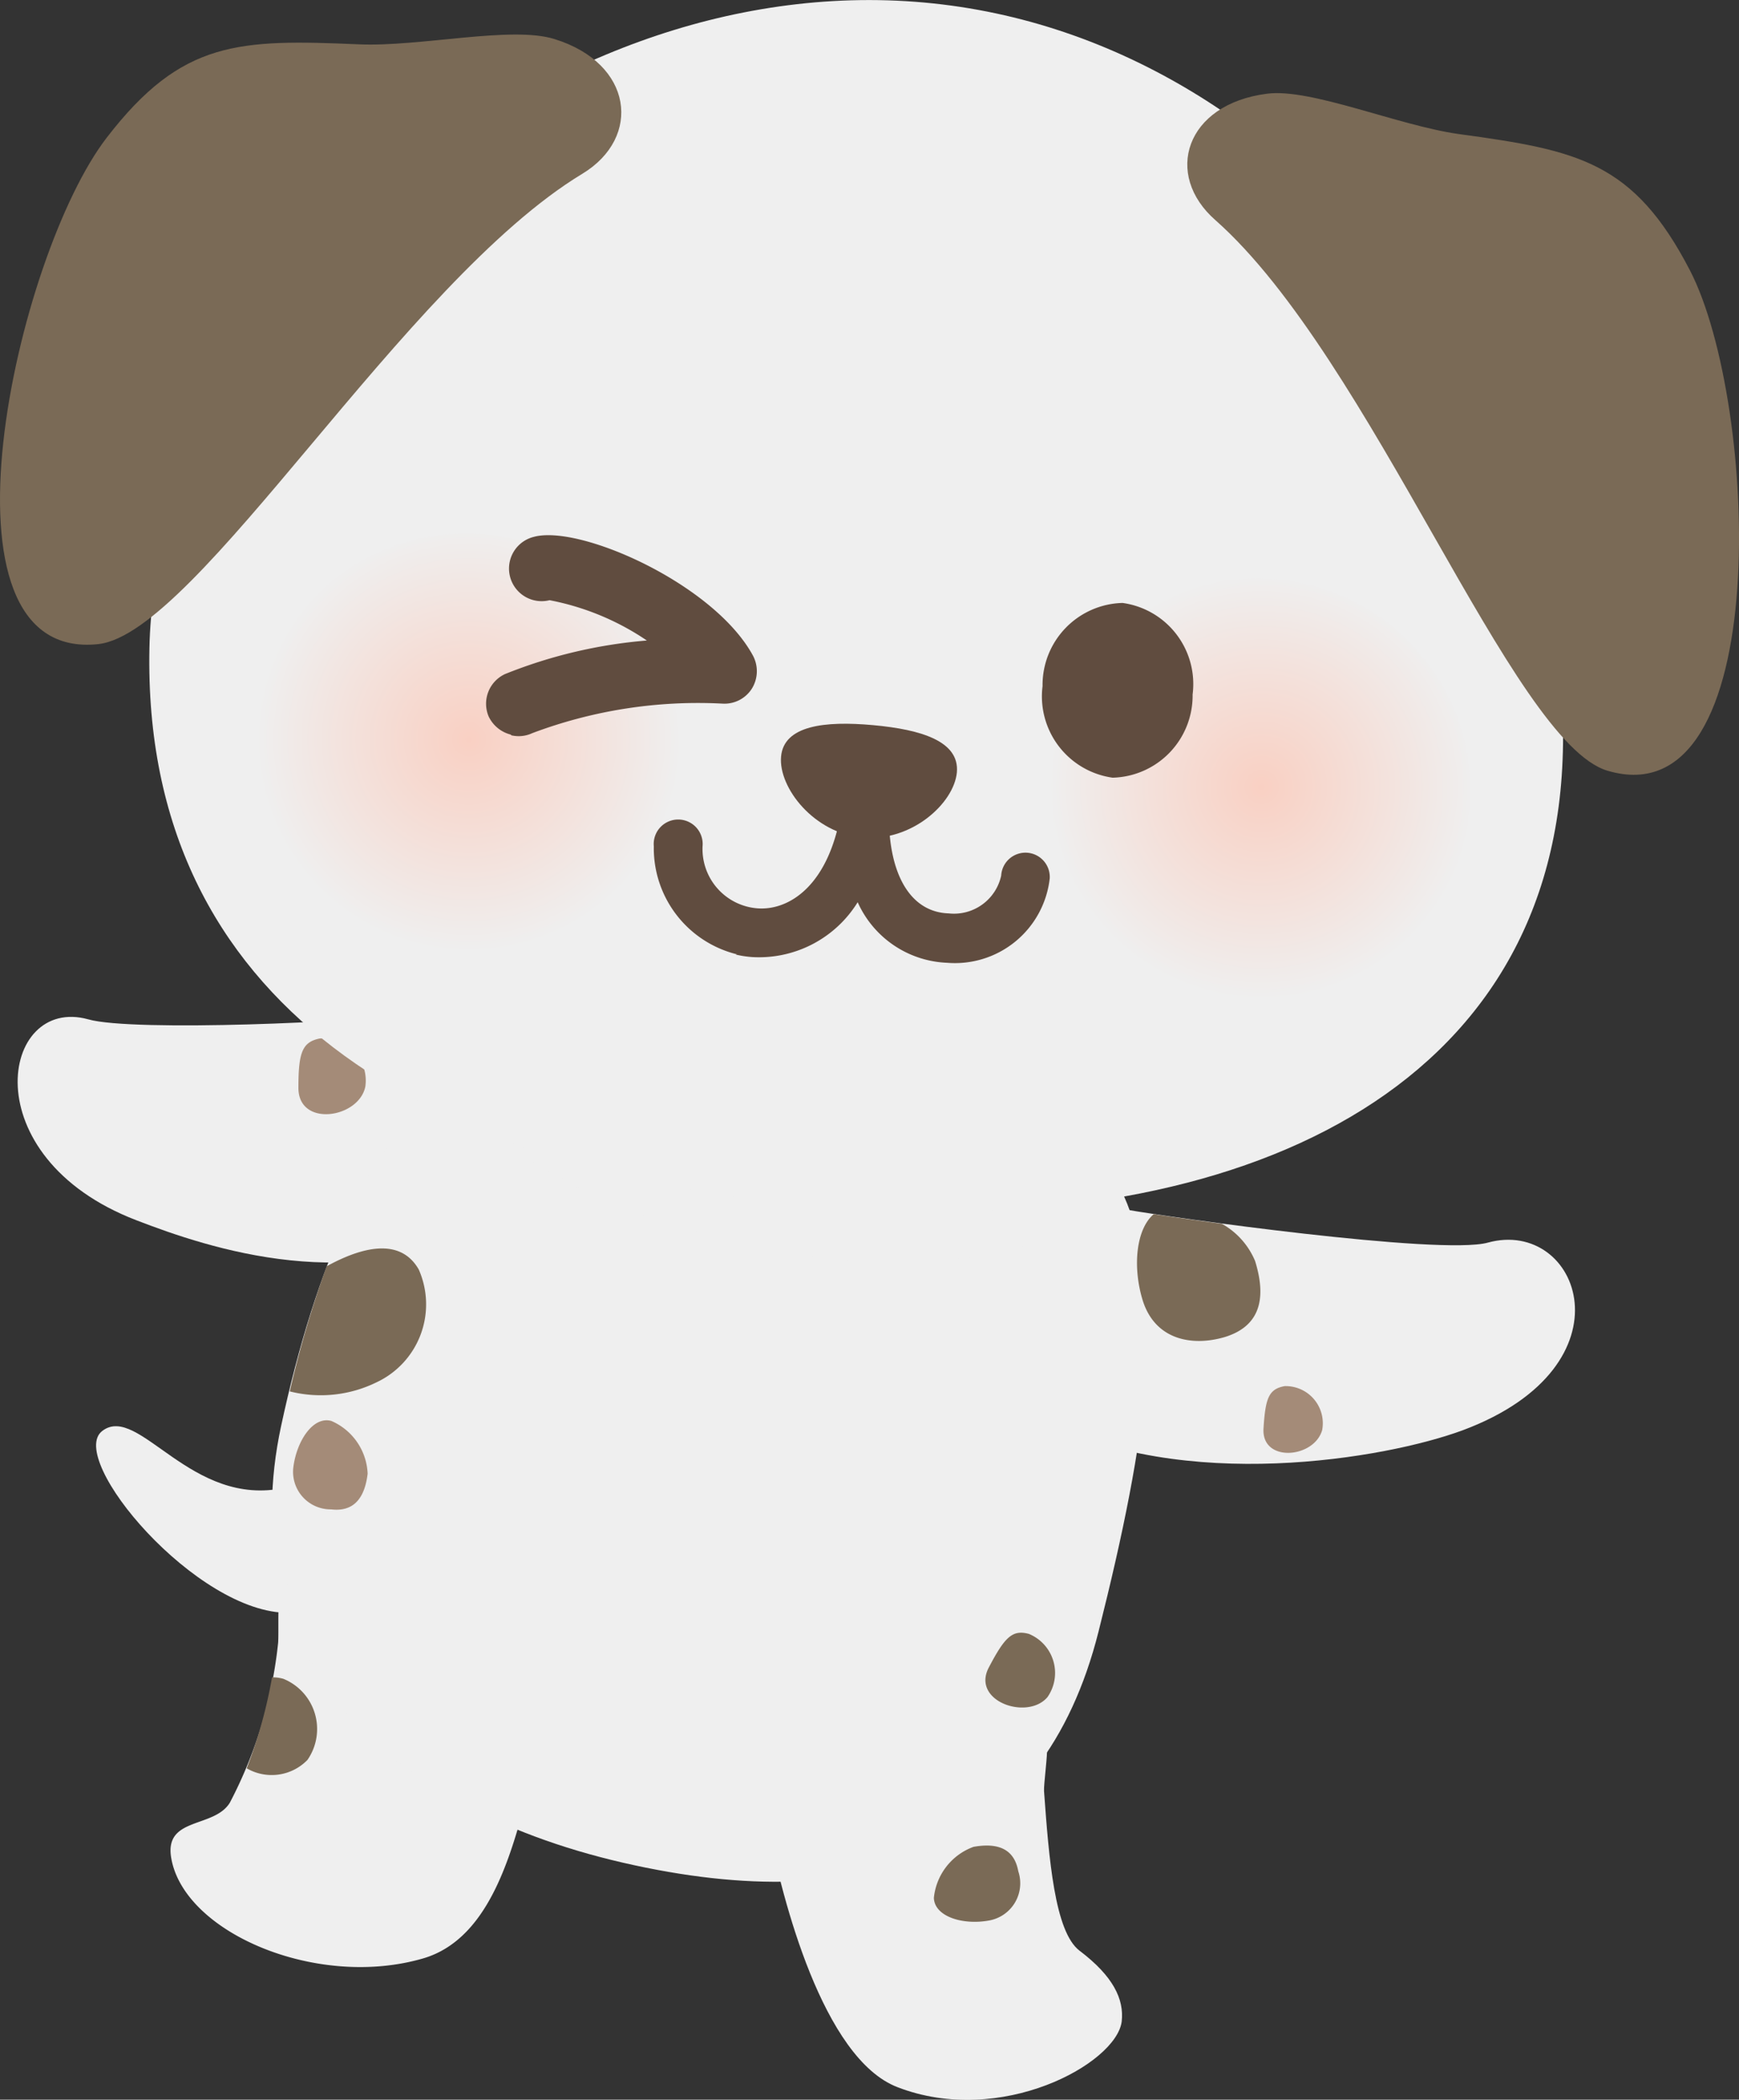 <svg xmlns="http://www.w3.org/2000/svg" xmlns:xlink="http://www.w3.org/1999/xlink" viewBox="0 0 82.4 99.49"><rect x="0" y="0" width="82.4" height="99.49" fill="#333333" stroke="none"/><defs><style>.cls-1{isolation:isolate;}.cls-2,.cls-5{fill:#efefef;}.cls-3{fill:#7a6a56;}.cls-4{fill:#a48b78;}.cls-5{mix-blend-mode:multiply;}.cls-6{fill:url(#radial-gradient);}.cls-7{fill:url(#radial-gradient-2);}.cls-8{fill:#604c3f;}</style><radialGradient id="radial-gradient" cx="23.68" cy="-63.19" r="10.06" gradientTransform="matrix(-1, -0.06, -0.06, 1, 79.67, 101.9)" gradientUnits="userSpaceOnUse"><stop offset="0" stop-color="#f9d0c3"/><stop offset="1" stop-color="#efefef"/></radialGradient><radialGradient id="radial-gradient-2" cx="61.24" cy="-63.19" r="10.06" xlink:href="#radial-gradient"/></defs><g class="cls-1"><g id="レイヤー_2" data-name="レイヤー 2"><g id="レイアウト"><path class="cls-2" d="M13.17,77.92a21,21,0,0,1-2.28,7.5c-.75,1.22-3.1.66-2.78,2.6.58,3.53,6.83,6.22,11.86,4.8,3.66-1,4.52-6.17,5.42-9.29S14.46,71.32,13.24,75.8C13.15,76.15,13.22,77.61,13.17,77.92Z"/><path class="cls-2" d="M49.47,84.87c.23,3.17.5,6.66,1.68,7.56,1.6,1.21,2.12,2.3,2,3.36-.26,2-5.73,5-10.62,3.11-3.55-1.36-5.48-9-6.1-12.2s12.36-8.51,13.18-3.94C49.65,83.12,49.45,84.56,49.47,84.87Z"/><path class="cls-2" d="M23.11,57.94c-6.23,3.57-13.2,1.21-16.65-.12-7.8-3-6.42-10.67-2.28-9.52,2.13.61,13.15.11,14.84-.23C23.26,47.22,26.42,56,23.11,57.94Z"/><path class="cls-2" d="M49.34,67.26c6.68,3.51,16.33,1.87,20,.5,8.17-3.07,5.5-10.07,1.16-8.88-2.24.62-15.26-1.23-17.05-1.55C48.89,56.51,45.78,65.38,49.34,67.26Z"/><path class="cls-2" d="M13.32,67.57c-2.26,10.52,4.52,18,16.19,20.69s19.91-.51,22.54-10.94c4.7-18.63,3.32-25.61-13.16-29.49C23.41,44.2,16.59,52.37,13.32,67.57Z"/><path class="cls-3" d="M15.48,60c1.35-.74,3.4-1.52,4.36.15a4.08,4.08,0,0,1-2,5.35,6,6,0,0,1-4.11.43A50.69,50.69,0,0,1,15.48,60Z"/><path class="cls-3" d="M46.86,79c.75-1.43,1.11-1.79,1.89-1.58a2,2,0,0,1,.88,3C48.67,81.54,46,80.6,46.86,79Z"/><path class="cls-4" d="M59.87,67.68c.09-1.44.25-1.86,1-2a1.76,1.76,0,0,1,1.78,2.08C62.27,69.11,59.76,69.32,59.87,67.68Z"/><path class="cls-4" d="M14.14,51.53c0-1.65.18-2.15,1-2.32a2,2,0,0,1,2.17,2.28C17,53,14.12,53.43,14.14,51.53Z"/><path class="cls-3" d="M11.69,83.79a22.85,22.85,0,0,0,1.2-4.31,1.78,1.78,0,0,1,.54.07,2.57,2.57,0,0,1,1.14,3.84A2.36,2.36,0,0,1,11.69,83.79Z"/><path class="cls-3" d="M46.13,87.51c1.24-.22,1.94.16,2.12,1.16A1.79,1.79,0,0,1,46.87,91c-1.24.23-2.59-.18-2.62-1.07A2.88,2.88,0,0,1,46.13,87.51Z"/><path class="cls-4" d="M17.42,69.83c-.15,1.25-.73,1.81-1.73,1.69a1.78,1.78,0,0,1-1.79-2c.16-1.25.94-2.43,1.8-2.19A2.85,2.85,0,0,1,17.42,69.83Z"/><path class="cls-3" d="M58.05,63.35c-1.54.46-3.32.16-3.91-1.75-.48-1.58-.31-3.36.53-4.07.83.13,2,.29,3.23.46a3.61,3.61,0,0,1,1.57,1.76C60.07,61.68,59.59,62.87,58.05,63.35Z"/><path class="cls-2" d="M13.52,70.49c-4.48,1-6.94-4-8.67-2.69s4.47,8.68,8.83,8.62"/><path class="cls-5" d="M19.1,46.07C18,50.72,24.8,56.42,34.41,58.79s18.32.51,19.47-4.14S48.18,44.3,38.57,41.93,20.24,41.41,19.1,46.07Z"/><path class="cls-2" d="M74,36.76C72.89,52.68,57.11,58.85,38.63,57.18S6.74,47.55,7.08,30.72C7.39,14.88,25.31-1.55,43.79.12S75.09,21,74,36.76Z"/><path class="cls-6" d="M49.57,36.9a10.06,10.06,0,1,0,10.61-9.47A10,10,0,0,0,49.57,36.9Z"/><path class="cls-7" d="M12.07,34.77A10.06,10.06,0,1,0,22.68,25.3,10,10,0,0,0,12.07,34.77Z"/><path class="cls-3" d="M17,2.1c2.88.13,7.24-.89,9.27-.25C30,3,30.43,6.51,27.6,8.23,19.12,13.35,9.37,30,4.66,30.52c-8.23.89-3.91-18.42.4-24C8.62,1.89,11.33,1.86,17,2.1Z"/><path class="cls-3" d="M69.11,6.35c-2.85-.4-7-2.18-9.07-1.91-3.88.49-4.92,3.84-2.44,6C65,17,71.64,35.18,76.17,36.52c7.94,2.35,7.15-17.42,3.91-23.7C77.4,7.64,74.75,7.12,69.11,6.35Z"/><path class="cls-8" d="M45.34,36.6c-.14,1.47-2.15,3.29-4.46,3.09s-4-2.37-3.87-3.84,2.06-1.7,4.36-1.49S45.47,35.13,45.34,36.6Z"/><path class="cls-8" d="M34.86,45.23a4.88,4.88,0,0,0,.78.12,5.5,5.5,0,0,0,5-2.6,4.85,4.85,0,0,0,4.23,2.87,4.52,4.52,0,0,0,4.87-4,1.15,1.15,0,0,0-2.3-.13,2.29,2.29,0,0,1-2.49,1.79c-1.82-.06-2.88-1.87-2.83-4.83a1.14,1.14,0,0,0-1-1.16,1.15,1.15,0,0,0-1.24,1c-.56,3.69-2.51,4.87-4,4.75a2.82,2.82,0,0,1-2.59-2.94,1.16,1.16,0,1,0-2.31,0,5.18,5.18,0,0,0,3.94,5.12Z"/><path class="cls-8" d="M24.22,34.84a1.52,1.52,0,0,0,1-.1,22.28,22.28,0,0,1,9-1.4,1.54,1.54,0,0,0,1.4-.7,1.57,1.57,0,0,0,.06-1.57c-1.84-3.4-8.22-6.23-10.39-5.63a1.54,1.54,0,0,0,.75,3,12.34,12.34,0,0,1,4.61,1.91,23,23,0,0,0-6.72,1.59,1.55,1.55,0,0,0-.78,2,1.59,1.59,0,0,0,1.06.87Z"/><path class="cls-8" d="M49.4,32.51a3.89,3.89,0,0,0,3.32,4.34,3.89,3.89,0,0,0,3.79-3.94,3.88,3.88,0,0,0-3.32-4.34A3.89,3.89,0,0,0,49.4,32.51Z"/></g></g></g></svg>